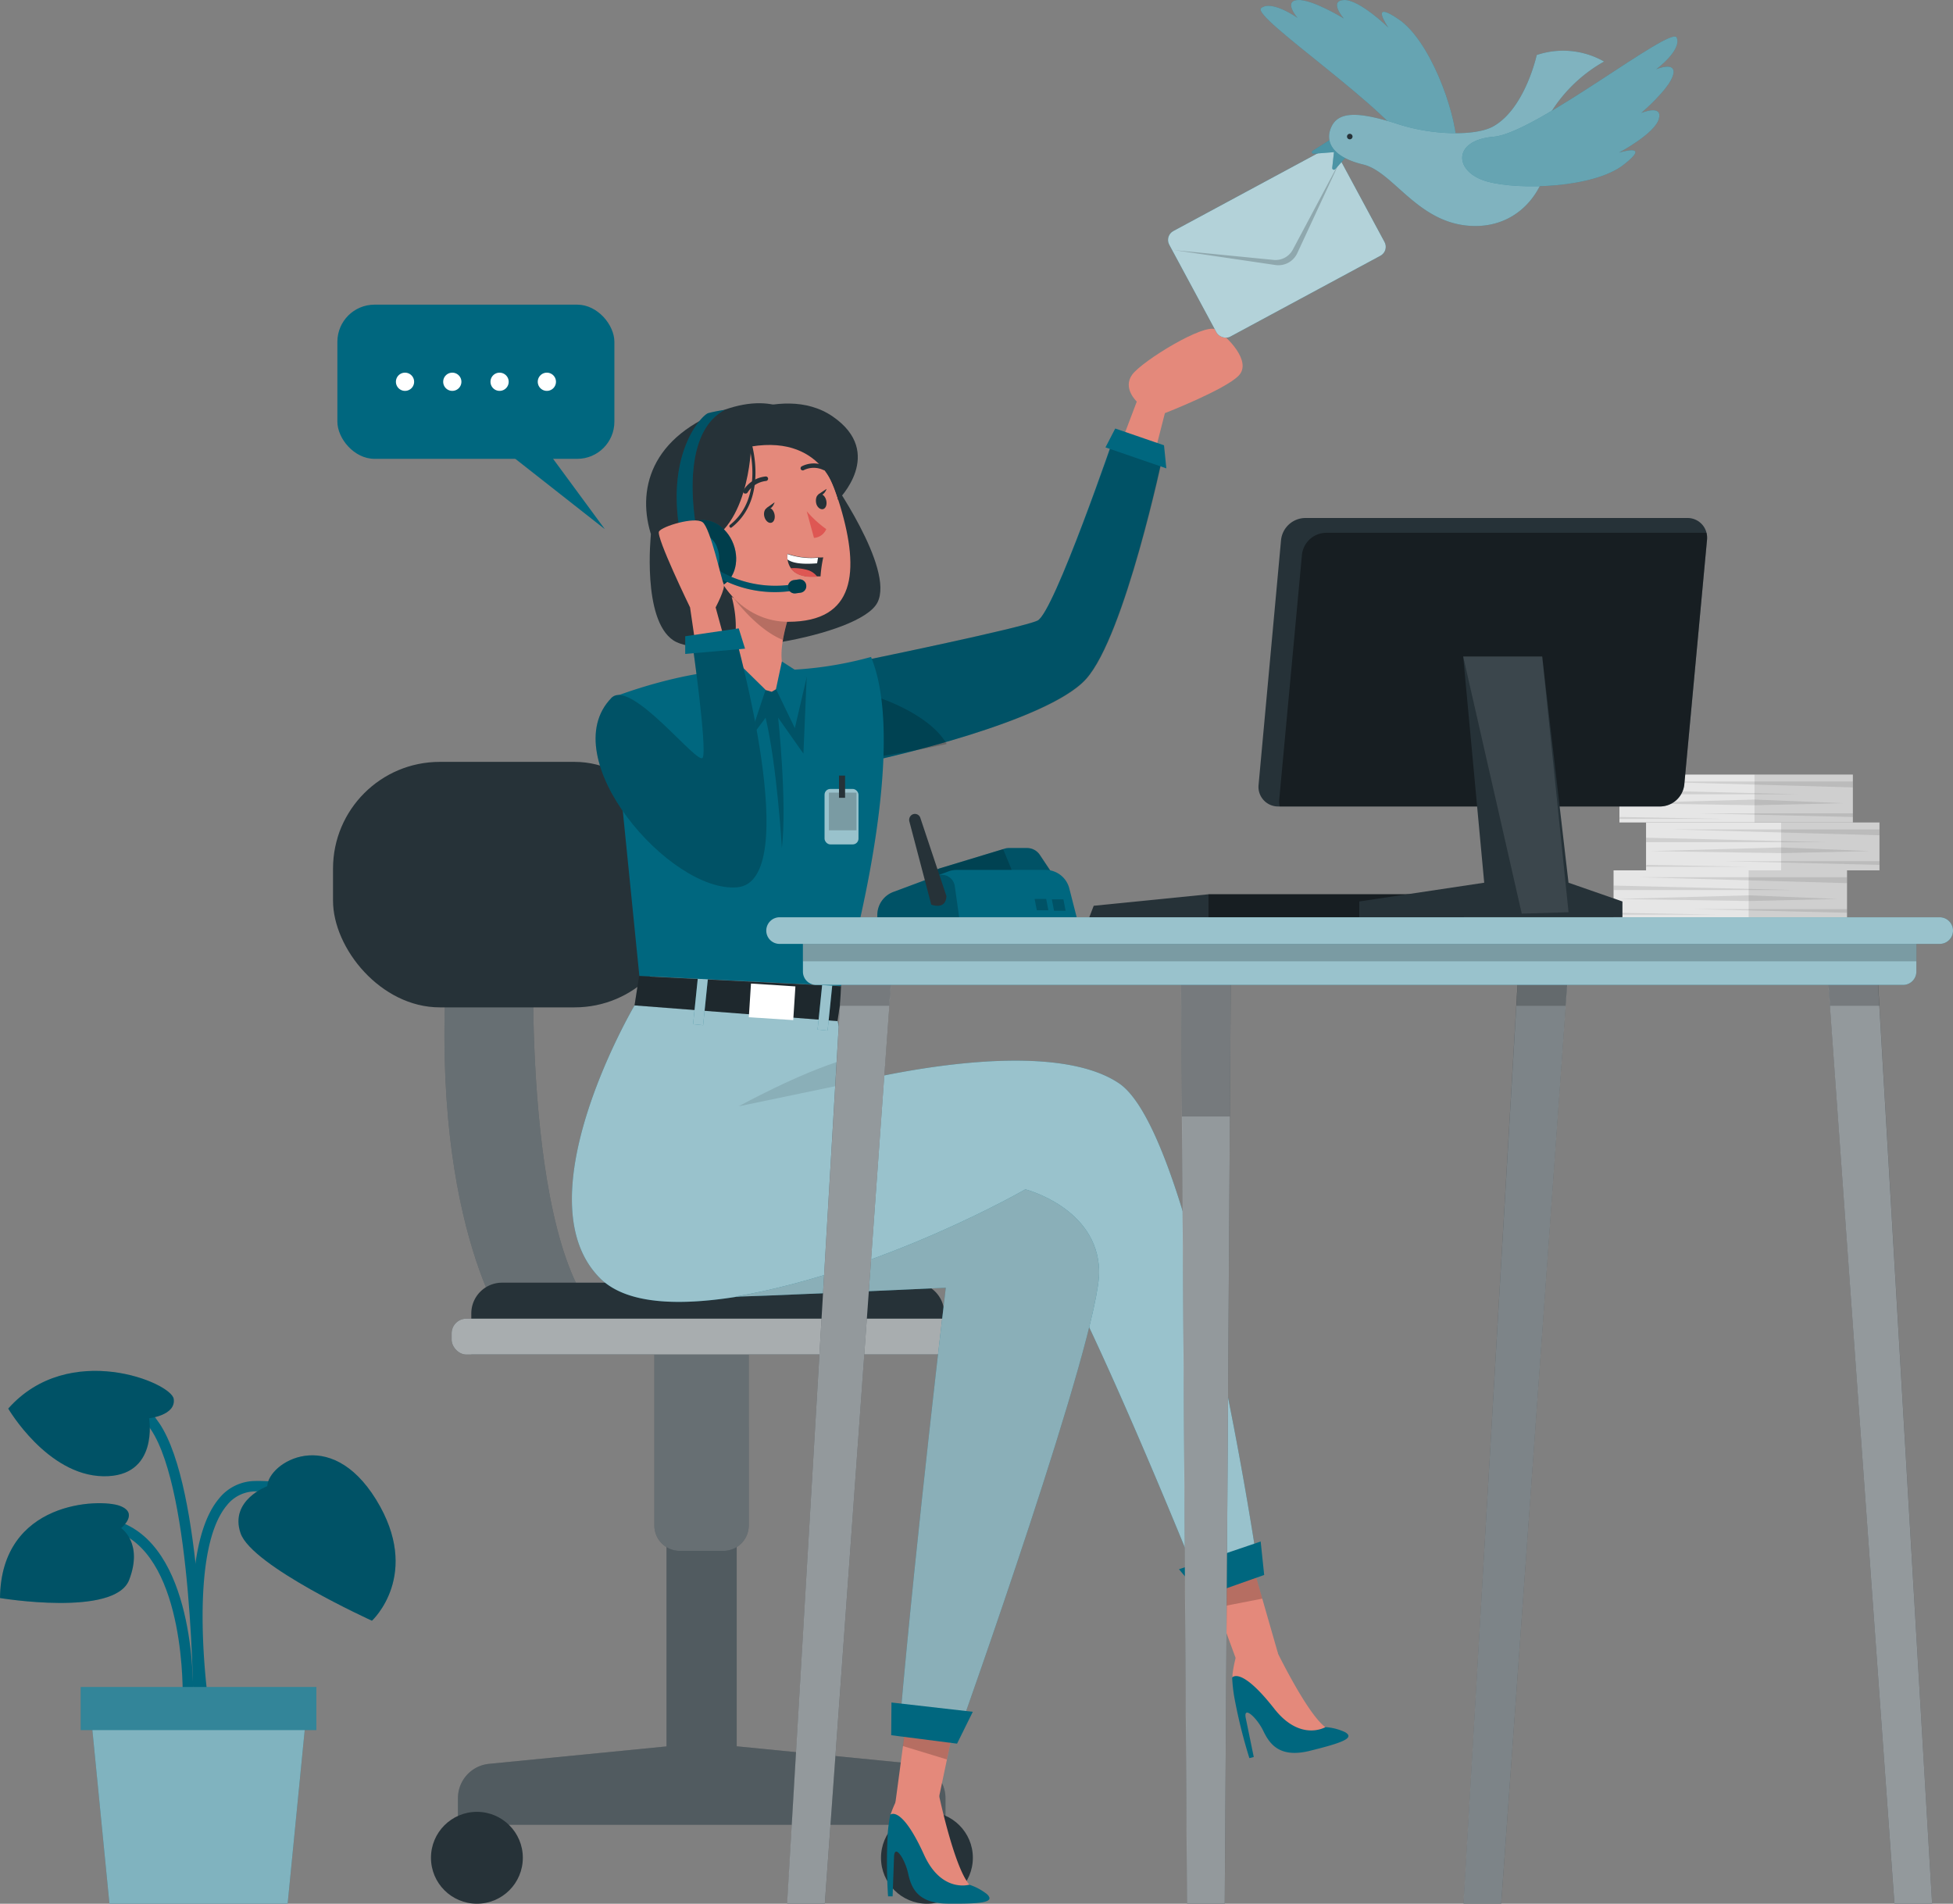 <svg xmlns="http://www.w3.org/2000/svg" width="266.761" height="260" viewBox="0 0 266.761 260">
  <rect x="0" y="0" width="266.761" height="260" fill="#808080" stroke="none"/>
  <g id="Group_21890" data-name="Group 21890" transform="translate(-6298.898 -4398)">
    <g id="Contact_us-rafiki" data-name="Contact us-rafiki" transform="translate(6298 4398)">
      <g id="freepik--Plant--inject-191" transform="translate(0.898 187.224)">
        <path id="Path_1703" data-name="Path 1703" d="M386,378.893c-.126-.84-3.066-21.14,2.822-28.144a6.375,6.375,0,0,1,4.888-2.41c11.893-.277,13.513,9.239,13.53,9.365l-1.4.218c-.05-.344-1.461-8.4-12.094-8.164a4.972,4.972,0,0,0-3.838,1.9c-5.476,6.526-2.52,26.817-2.52,27.027Z" transform="translate(-358.918 -333.295)" fill="#00677f"/>
        <path id="Path_1704" data-name="Path 1704" d="M435.737,378.852l-1.419-.05c0-.185.47-18.687-8.642-22.509-8.936-3.737-12.959,3.956-13.119,4.283l-1.268-.638c.042-.092,4.762-9.239,14.933-4.947C436.232,359.183,435.762,378.046,435.737,378.852Z" transform="translate(-409.365 -334.178)" fill="#00677f"/>
        <path id="Path_1705" data-name="Path 1705" d="M430.634,376.82c0-.294-.092-29.555-5.8-38.113-5.476-8.222-14.278-4.35-14.689-4.2l-.579-1.293c.1-.042,10.3-4.544,16.453,4.686,5.938,8.911,6.022,37.677,6.022,38.9Z" transform="translate(-404.22 -330.693)" fill="#00677f"/>
        <path id="Path_1706" data-name="Path 1706" d="M382.3,348.377s-5.19,1.915-3.645,6.425S396.6,366.753,396.6,366.753s6.879-6.3.563-16.546S382.438,345.143,382.3,348.377Z" transform="translate(-345.795 -332.628)" fill="#00677f"/>
        <path id="Path_1707" data-name="Path 1707" d="M433.668,336.9s3.679-.395,3.359-2.637-14.328-8.021-22.6,1.319c0,0,5.3,9.1,12.959,9.239S433.668,336.9,433.668,336.9Z" transform="translate(-413.301 -330.428)" fill="#00677f"/>
        <path id="Path_1708" data-name="Path 1708" d="M437.465,355.352s2.52-2.049-.2-3.049-16.209-.722-16.344,12.6c0,0,15.68,2.612,17.637-2.469S437.465,355.352,437.465,355.352Z" transform="translate(-420.92 -333.875)" fill="#00677f"/>
        <path id="Path_1709" data-name="Path 1709" d="M382.3,348.377s-5.19,1.915-3.645,6.425S396.6,366.753,396.6,366.753s6.879-6.3.563-16.546S382.438,345.143,382.3,348.377Z" transform="translate(-345.795 -332.628)" opacity="0.2"/>
        <path id="Path_1710" data-name="Path 1710" d="M433.668,336.9s3.679-.395,3.359-2.637-14.328-8.021-22.6,1.319c0,0,5.3,9.1,12.959,9.239S433.668,336.9,433.668,336.9Z" transform="translate(-413.301 -330.428)" opacity="0.2"/>
        <path id="Path_1711" data-name="Path 1711" d="M437.465,355.352s2.52-2.049-.2-3.049-16.209-.722-16.344,12.6c0,0,15.68,2.612,17.637-2.469S437.465,355.352,437.465,355.352Z" transform="translate(-420.92 -333.875)" opacity="0.2"/>
        <path id="Path_1712" data-name="Path 1712" d="M419.76,411.991H395.42L392.8,385.35h29.58Z" transform="translate(-380.471 -339.223)" fill="#00677f"/>
        <path id="Path_1713" data-name="Path 1713" d="M419.76,411.991H395.42L392.8,385.35h29.58Z" transform="translate(-380.471 -339.223)" fill="#fff" opacity="0.5"/>
        <rect id="Rectangle_143" data-name="Rectangle 143" width="32.184" height="5.879" transform="translate(11.027 43.179)" fill="#00677f"/>
        <rect id="Rectangle_144" data-name="Rectangle 144" width="32.184" height="5.879" transform="translate(11.027 43.179)" fill="#fff" opacity="0.2"/>
      </g>
      <g id="freepik--Chair--inject-191" transform="translate(46.385 104.053)">
        <path id="Path_1714" data-name="Path 1714" d="M293.223,387.392l24.2-2.377V351h9.591v34l24.264,2.394a4.712,4.712,0,0,1,4.25,4.686v3.637H288.94v-3.637a4.7,4.7,0,0,1,4.283-4.686Z" transform="translate(-271.874 -250.552)" fill="#263238"/>
        <path id="Path_1715" data-name="Path 1715" d="M293.223,387.392l24.2-2.377V351h9.591v34l24.264,2.394a4.712,4.712,0,0,1,4.25,4.686v3.637H288.94v-3.637a4.7,4.7,0,0,1,4.283-4.686Z" transform="translate(-271.874 -250.552)" fill="#fff" opacity="0.2"/>
        <ellipse id="Ellipse_37" data-name="Ellipse 37" cx="6.274" cy="6.274" rx="6.274" ry="6.274" transform="translate(74.849 143.399)" fill="#263238"/>
        <ellipse id="Ellipse_38" data-name="Ellipse 38" cx="6.274" cy="6.274" rx="6.274" ry="6.274" transform="translate(13.379 143.399)" fill="#263238"/>
        <path id="Path_1716" data-name="Path 1716" d="M333.822,323.64H320.93v26.817a3.469,3.469,0,0,0,3.469,3.469h5.955a3.469,3.469,0,0,0,3.469-3.469Z" transform="translate(-277.038 -246.17)" fill="#263238"/>
        <path id="Path_1717" data-name="Path 1717" d="M333.822,323.64H320.93v26.817a3.469,3.469,0,0,0,3.469,3.469h5.955a3.469,3.469,0,0,0,3.469-3.469Z" transform="translate(-277.038 -246.17)" fill="#fff" opacity="0.3"/>
        <path id="Path_1718" data-name="Path 1718" d="M355.235,260.35s-1.831,45.353,10.8,53.155H351.615s-11.17-15.445-8.012-53.155Z" transform="translate(-327.821 -236.036)" fill="#263238"/>
        <path id="Path_1719" data-name="Path 1719" d="M355.235,260.35s-1.831,45.353,10.8,53.155H351.615s-11.17-15.445-8.012-53.155Z" transform="translate(-327.821 -236.036)" fill="#fff" opacity="0.3"/>
        <path id="Path_1720" data-name="Path 1720" d="M0,9.818H64.6V4.2A4.2,4.2,0,0,0,60.4,0H4.2A4.2,4.2,0,0,0,0,4.2Z" transform="translate(18.889 71.129)" fill="#263238"/>
        <rect id="Rectangle_145" data-name="Rectangle 145" width="69.986" height="4.905" rx="2.01" transform="translate(16.201 76.042)" fill="#263238"/>
        <rect id="Rectangle_146" data-name="Rectangle 146" width="69.986" height="4.905" rx="2.01" transform="translate(16.201 76.042)" fill="#fff" opacity="0.6"/>
        <rect id="Rectangle_147" data-name="Rectangle 147" width="47.587" height="33.528" rx="14.58" fill="#263238"/>
      </g>
      <g id="freepik--Character--inject-191" transform="translate(79.016 44.895)">
        <path id="Path_1721" data-name="Path 1721" d="M240.349,183.066l4.611-12.153s-1.982-1.831-.622-3.687,9.86-7.072,11.405-6.156,5,4.376,3.133,6.3-10.078,5.123-10.078,5.123l-4.082,15.958Z" transform="translate(-167.803 -160.963)" fill="#e4897b"/>
        <path id="Path_1722" data-name="Path 1722" d="M253.29,208.862s21-4.309,23.239-5.342S287.2,177.77,287.2,177.77l6.475,3.024s-5.207,24.81-10.532,30.706S255.1,222.417,255.1,222.417Z" transform="translate(-212.937 -163.654)" fill="#00677f"/>
        <path id="Path_1723" data-name="Path 1723" d="M255.1,222.392l.386-.092c1.142-.26,4.728-1.1,8.987-2.352,6.912-2.007,15.63-5.039,18.67-8.441,5.316-5.879,10.532-30.714,10.532-30.714L287.2,177.77s-8.441,24.726-10.725,25.75-23.239,5.342-23.239,5.342Z" transform="translate(-212.887 -163.654)" opacity="0.2"/>
        <path id="Path_1724" data-name="Path 1724" d="M254.1,177.19l-1.335,2.578,8.315,2.864-.319-3.15Z" transform="translate(-179.887 -163.561)" fill="#00677f"/>
        <path id="Path_1725" data-name="Path 1725" d="M289.058,228.934c1.159-.168,4.8-.731,9.146-1.68-2.478-4.283-9.734-6.484-9.734-6.484Z" transform="translate(-247.008 -170.54)" opacity="0.2"/>
        <path id="Path_1726" data-name="Path 1726" d="M299.421,192.874s-1.235,11.615,3.066,14.471,25.473-.487,27.875-5.165-6.635-17.36-6.635-17.36Z" transform="translate(-288.631 -164.783)" fill="#263238"/>
        <path id="Path_1727" data-name="Path 1727" d="M245.45,373.357l-5.526,1.335-2.8-7.626-2.536-6.937,6.291-2.679,2.419,8.415Z" transform="translate(-149.002 -192.426)" fill="#e4897b"/>
        <path id="Path_1728" data-name="Path 1728" d="M245.859,365.866l-6.173,1.2-2.536-6.937,6.291-2.679Z" transform="translate(-151.562 -192.426)" opacity="0.2"/>
        <path id="Path_1729" data-name="Path 1729" d="M331.553,347.781l-7.66,2.847S303.46,299.539,299.26,299.4s-46.957,19.477-57.674,8.575,4.779-37.189,4.779-37.189,25.776-3.679,27.716,2.142a40.833,40.833,0,0,1,1.092,5.224c.294,1.78.5,3.276.5,3.276h0c.8-.2,26.674-6.879,36.87,0C322.911,288.419,331.553,347.781,331.553,347.781Z" transform="translate(-237.81 -178.364)" fill="#00677f"/>
        <path id="Path_1730" data-name="Path 1730" d="M331.553,347.781l-7.66,2.847S303.46,299.539,299.26,299.4s-46.957,19.477-57.674,8.575,4.779-37.189,4.779-37.189,25.776-3.679,27.716,2.142a40.833,40.833,0,0,1,1.092,5.224c.294,1.78.5,3.276.5,3.276h0c.8-.2,26.674-6.879,36.87,0C322.911,288.419,331.553,347.781,331.553,347.781Z" transform="translate(-237.81 -178.364)" fill="#fff" opacity="0.6"/>
        <path id="Path_1731" data-name="Path 1731" d="M291.791,399.185l-5.5-1.4,1.058-7.9.983-7.24,6.8.613-1.764,8.441Z" transform="translate(-242.107 -196.46)" fill="#e4897b"/>
        <path id="Path_1732" data-name="Path 1732" d="M292.313,391.876l-6.014-1.831,1-7.315,6.811.579Z" transform="translate(-241.092 -196.474)" opacity="0.2"/>
        <path id="Path_1733" data-name="Path 1733" d="M236.84,361.968,248,358.18l.479,4.569-8.466,2.99Z" transform="translate(-153.922 -192.543)" fill="#00677f"/>
        <path id="Path_1734" data-name="Path 1734" d="M263.678,315.566s1.747.042,28.782-1.218c0,0-4.04,33.8-6.249,59.1l8.088,1.377s19.317-54.18,19.107-62.789-10.078-11.128-10.078-11.128S284.07,312.038,263.678,315.566Z" transform="translate(-241.391 -183.372)" fill="#00677f"/>
        <path id="Path_1735" data-name="Path 1735" d="M263.678,315.566s1.747.042,28.782-1.218c0,0-4.04,33.8-6.249,59.1l8.088,1.377s19.317-54.18,19.107-62.789-10.078-11.128-10.078-11.128S284.07,312.038,263.678,315.566Z" transform="translate(-241.391 -183.372)" fill="#fff" opacity="0.6"/>
        <path id="Path_1736" data-name="Path 1736" d="M263.678,315.566s1.747.042,28.782-1.218c0,0-4.04,33.8-6.249,59.1l8.088,1.377s19.317-54.18,19.107-62.789-10.078-11.128-10.078-11.128S284.07,312.038,263.678,315.566Z" transform="translate(-241.391 -183.372)" opacity="0.1"/>
        <path id="Path_1737" data-name="Path 1737" d="M284.264,384.36l11.111,1.268-2.15,4.351-8.995-1.151Z" transform="translate(-240.618 -196.735)" fill="#00677f"/>
        <path id="Path_1738" data-name="Path 1738" d="M319.426,283.045l-15.076,3.141s8.331-4.6,14.58-6.417C319.224,281.55,319.426,283.045,319.426,283.045Z" transform="translate(-281.567 -179.987)" opacity="0.1"/>
        <path id="Path_1739" data-name="Path 1739" d="M305.992,266.23l-.622,4.006,27.716,2.142.731-4.745Z" transform="translate(-296.814 -177.819)" fill="#263238"/>
        <path id="Path_1740" data-name="Path 1740" d="M305.992,266.23l-.622,4.006,27.716,2.142.731-4.745Z" transform="translate(-296.814 -177.819)" opacity="0.2"/>
        <rect id="Rectangle_148" data-name="Rectangle 148" width="1.377" height="7.013" transform="matrix(0.995, 0.102, -0.102, 0.995, 17.266, 88.005)" fill="#00677f"/>
        <rect id="Rectangle_149" data-name="Rectangle 149" width="6.081" height="4.611" transform="translate(24.459 89.433) rotate(3.68)" fill="#fff"/>
        <rect id="Rectangle_150" data-name="Rectangle 150" width="1.377" height="7.013" transform="matrix(0.995, 0.102, -0.102, 0.995, 34.271, 88.738)" fill="#00677f"/>
        <rect id="Rectangle_151" data-name="Rectangle 151" width="1.377" height="7.013" transform="matrix(0.995, 0.102, -0.102, 0.995, 17.266, 88.005)" fill="#fff" opacity="0.6"/>
        <rect id="Rectangle_152" data-name="Rectangle 152" width="1.377" height="7.013" transform="matrix(0.995, 0.102, -0.102, 0.995, 34.271, 88.738)" fill="#fff" opacity="0.6"/>
        <path id="Path_1741" data-name="Path 1741" d="M334.17,214.34a50.391,50.391,0,0,1-15.958,1.755c-8.9-.454-19.5,3.838-19.5,3.838l3.813,37.962,27.833,1.4S339.671,227.627,334.17,214.34Z" transform="translate(-293.313 -169.51)" fill="#00677f"/>
        <path id="Path_1742" data-name="Path 1742" d="M332.357,186.291s-1.562-18.427-16.965-11.758c-19.317,8.4-3.964,30.857,5.484,26.254S332.357,186.291,332.357,186.291Z" transform="translate(-295.976 -162.903)" fill="#263238"/>
        <path id="Path_1743" data-name="Path 1743" d="M325.8,217.409l-.445,10.414-3.452-4.9s1.235,11.515.512,17.788c0,0-.664-11.246-2.226-17.788l-3.67,4.9-5.266-10.347S319.775,214.411,325.8,217.409Z" transform="translate(-293.733 -169.791)" opacity="0.2"/>
        <path id="Path_1744" data-name="Path 1744" d="M321.43,217.489l-7.97-2.251c4.913-3.359,2.436-10.918,2.436-10.918l7.895,2.772a23.238,23.238,0,0,0-.84,3.359c-.84,4.922,1.394,5.316,1.394,5.316Z" transform="translate(-294.137 -167.906)" fill="#e4897b"/>
        <path id="Path_1745" data-name="Path 1745" d="M322.006,207.038a23.232,23.232,0,0,0-.84,3.359c-3.779-1.52-7.046-6.148-7.046-6.148Z" transform="translate(-292.353 -167.894)" opacity="0.2"/>
        <path id="Path_1746" data-name="Path 1746" d="M310.956,179.378c7-1.545,10.078,1.68,12.178,8.785,2.629,8.861,2.049,15.7-7.114,15.714C303.574,203.893,299.349,181.948,310.956,179.378Z" transform="translate(-286.46 -163.851)" fill="#e4897b"/>
        <path id="Path_1747" data-name="Path 1747" d="M308.06,190.64a14.883,14.883,0,0,0,2.671,2.444,1.965,1.965,0,0,1-1.68,1.2Z" transform="translate(-275.988 -165.715)" fill="#de5753"/>
        <path id="Path_1748" data-name="Path 1748" d="M317.858,190.917c.143.571-.05,1.117-.437,1.209s-.8-.294-.941-.84.05-1.109.437-1.209S317.716,190.346,317.858,190.917Z" transform="translate(-290.196 -165.622)" fill="#263238"/>
        <path id="Path_1749" data-name="Path 1749" d="M316.46,189.979l1.117-.789S317.216,190.391,316.46,189.979Z" transform="translate(-289.889 -165.483)" fill="#263238"/>
        <path id="Path_1750" data-name="Path 1750" d="M309.422,188.7c.143.571-.05,1.117-.437,1.209s-.84-.294-.941-.84.05-1.109.437-1.209S309.279,188.126,309.422,188.7Z" transform="translate(-274.687 -165.267)" fill="#263238"/>
        <path id="Path_1751" data-name="Path 1751" d="M308,187.764l1.151-.764S308.756,188.167,308,187.764Z" transform="translate(-274.357 -165.132)" fill="#263238"/>
        <path id="Path_1752" data-name="Path 1752" d="M317.856,187.325a.311.311,0,0,0,.277-.16,3.435,3.435,0,0,1,2.52-1.562.319.319,0,0,0,.277-.336.311.311,0,0,0-.336-.277,4.023,4.023,0,0,0-3.04,1.9.3.3,0,0,0,.134.412A.378.378,0,0,0,317.856,187.325Z" transform="translate(-294.133 -164.81)" fill="#263238"/>
        <path id="Path_1753" data-name="Path 1753" d="M308.352,183.819a.294.294,0,0,0,.16-.05,3.057,3.057,0,0,1,2.646,0,.294.294,0,0,0,.386-.168.3.3,0,0,0-.168-.395,3.619,3.619,0,0,0-3.191.067.3.3,0,0,0-.092.42A.311.311,0,0,0,308.352,183.819Z" transform="translate(-276.81 -164.47)" fill="#263238"/>
        <path id="Path_1754" data-name="Path 1754" d="M310.408,192.381s2-6.467.521-10.792c0,0,12.6-8.726,16.394,5.182,0,0-1.4-12.783-13.488-10.4s-8.13,19.947-.764,23.81C313.07,200.184,309.182,196.421,310.408,192.381Z" transform="translate(-290.943 -163.383)" fill="#263238"/>
        <path id="Path_1755" data-name="Path 1755" d="M329.333,196.578a3.141,3.141,0,0,0-3.922-2.074c-2.116.714-2.158,5.392,3.46,5.266C329.685,199.711,329.954,198.862,329.333,196.578Z" transform="translate(-308.397 -166.311)" fill="#e4897b"/>
        <path id="Path_1756" data-name="Path 1756" d="M313.456,198.047a17.878,17.878,0,0,0-.37,2.6h-.454c-2.091.176-3.116-.437-3.62-1.159a2.662,2.662,0,0,1-.437-1.2,2.523,2.523,0,0,1,0-.731,9.944,9.944,0,0,0,4.2.5A4.116,4.116,0,0,0,313.456,198.047Z" transform="translate(-279.125 -166.823)" fill="#263238"/>
        <path id="Path_1757" data-name="Path 1757" d="M313.592,198.106l-.126.764c-1.965.16-3.359,0-4.04-.529a2.518,2.518,0,0,1,0-.731A9.944,9.944,0,0,0,313.592,198.106Z" transform="translate(-279.975 -166.831)" fill="#fff"/>
        <path id="Path_1758" data-name="Path 1758" d="M313.15,201.066c-2.091.176-3.116-.437-3.62-1.159a6.777,6.777,0,0,1,2.352.26A2.52,2.52,0,0,1,313.15,201.066Z" transform="translate(-279.642 -167.197)" fill="#de5753"/>
        <path id="Path_1759" data-name="Path 1759" d="M313.565,179s-.269,12.119-7.559,13.581.672-15.588.672-15.588,10.834-7.072,18.057-2.083.722,11.389.722,11.389S323.954,177.3,313.565,179Z" transform="translate(-289.094 -162.911)" fill="#263238"/>
        <path id="Path_1760" data-name="Path 1760" d="M319.763,191.021a.21.21,0,0,0,.134-.05c5.174-4.065,2.62-11.842,2.6-11.918a.218.218,0,0,0-.269-.134.21.21,0,0,0-.126.269c0,.076,2.478,7.559-2.461,11.456a.2.2,0,0,0,0,.294A.185.185,0,0,0,319.763,191.021Z" transform="translate(-298.072 -163.836)" fill="#263238"/>
        <path id="Path_1761" data-name="Path 1761" d="M323.08,198.1c.924,2.469,3.3,3.855,5.308,3.108s2.881-3.359,1.957-5.829-3.3-3.855-5.308-3.1S322.156,195.64,323.08,198.1Z" transform="translate(-308.276 -165.945)" fill="#00677f"/>
        <path id="Path_1762" data-name="Path 1762" d="M323.08,198.1c.924,2.469,3.3,3.855,5.308,3.108s2.881-3.359,1.957-5.829-3.3-3.855-5.308-3.1S322.156,195.64,323.08,198.1Z" transform="translate(-308.276 -165.945)" opacity="0.4"/>
        <path id="Path_1763" data-name="Path 1763" d="M327.383,191.193s-3.015-13.5,3.746-17.033a18.676,18.676,0,0,0-2.284.445c-.84.252-6.274,5.728-3.544,17.856Z" transform="translate(-310.227 -163.076)" fill="#00677f"/>
        <path id="Path_1764" data-name="Path 1764" d="M327.383,191.193s-3.015-13.5,3.746-17.033a18.676,18.676,0,0,0-2.284.445c-.84.252-6.274,5.728-3.544,17.856Z" transform="translate(-310.227 -163.076)" opacity="0.2"/>
        <path id="Path_1765" data-name="Path 1765" d="M324.184,203.035l.5-.076-.134-.84A15.4,15.4,0,0,1,313.9,199.86l-.5.672a15.832,15.832,0,0,0,10.784,2.5Z" transform="translate(-294.43 -167.191)" fill="#00677f"/>
        <g id="Group_249" data-name="Group 249" transform="translate(18.97 32.669)" opacity="0.2">
          <path id="Path_1766" data-name="Path 1766" d="M324.184,203.035l.5-.076-.134-.84A15.4,15.4,0,0,1,313.9,199.86l-.5.672a15.832,15.832,0,0,0,10.784,2.5Z" transform="translate(-313.4 -199.86)"/>
        </g>
        <path id="Path_1767" data-name="Path 1767" d="M325.7,198.093a2.921,2.921,0,0,0,3.5,2.049c1.319-.47,1.906-2.217,1.293-3.847a2.925,2.925,0,0,0-3.5-2.049C325.678,194.716,325.09,196.463,325.7,198.093Z" transform="translate(-310.614 -166.272)" fill="#00677f"/>
        <path id="Path_1768" data-name="Path 1768" d="M312.341,203.635l.68-.092a.907.907,0,0,0,.781-1.025h0a.907.907,0,0,0-1.025-.789l-.672.092a.924.924,0,0,0-.789,1.025h0A.924.924,0,0,0,312.341,203.635Z" transform="translate(-281.798 -167.489)" fill="#00677f"/>
        <path id="Path_1769" data-name="Path 1769" d="M312.341,203.635l.68-.092a.907.907,0,0,0,.781-1.025h0a.907.907,0,0,0-1.025-.789l-.672.092a.924.924,0,0,0-.789,1.025h0A.924.924,0,0,0,312.341,203.635Z" transform="translate(-281.798 -167.489)" opacity="0.4"/>
        <path id="Path_1770" data-name="Path 1770" d="M321.877,213.85l4.989,4.9-2,6.013-6.937-7.643Z" transform="translate(-300.413 -169.432)" fill="#00677f"/>
        <path id="Path_1771" data-name="Path 1771" d="M312.056,215.07l-.806,3.771,2.578,5.333,1.613-6.929Z" transform="translate(-283.377 -169.627)" fill="#00677f"/>
        <path id="Path_1772" data-name="Path 1772" d="M333.263,214.623l-2.9-10.608s1.4-2.637,1.1-3.192-1.814-7.676-2.889-8.449-5.5.546-5.946,1.268,4.241,10.372,4.241,10.372l1.68,11.5Z" transform="translate(-310.732 -165.955)" fill="#e4897b"/>
        <path id="Path_1773" data-name="Path 1773" d="M319.947,219.389c-7.979,8.164,8,26.657,17.167,25.868s-.235-34.317-.235-34.317l-5.879.966s2.058,14.513,1.411,15.647S322.592,216.676,319.947,219.389Z" transform="translate(-314.549 -168.966)" fill="#00677f"/>
        <path id="Path_1774" data-name="Path 1774" d="M319.947,219.389c-7.979,8.164,8,26.657,17.167,25.868s-.235-34.317-.235-34.317l-5.879.966s2.058,14.513,1.411,15.647S322.592,216.676,319.947,219.389Z" transform="translate(-314.549 -168.966)" opacity="0.2"/>
        <path id="Path_1775" data-name="Path 1775" d="M328.577,209.69l.865,2.772-8.172.722v-2.419Z" transform="translate(-305.794 -168.765)" fill="#00677f"/>
        <rect id="Rectangle_153" data-name="Rectangle 153" width="4.636" height="7.576" rx="0.79" transform="translate(34.508 62.854)" fill="#fff" opacity="0.6"/>
        <rect id="Rectangle_154" data-name="Rectangle 154" width="3.763" height="5.148" transform="translate(35.104 63.357)" opacity="0.2"/>
        <rect id="Rectangle_155" data-name="Rectangle 155" width="0.831" height="3.032" transform="translate(36.481 61.031)" fill="#263238"/>
        <path id="Path_1776" data-name="Path 1776" d="M238.544,387.292a7.46,7.46,0,0,0-2.662-.68h0s-3.192-1.873-6.349-9.171h-3.553a2.923,2.923,0,0,0-2.738,1.957,1.57,1.57,0,0,0-.1.487,21.9,21.9,0,0,0,.277,2.562,70.839,70.839,0,0,0,2.074,8.4l.6-.151-1.092-5.308c-.37-1.8,1.529-.059,2.4,1.755s2.226,3.653,6.156,2.755C238.141,388.77,239.98,388.115,238.544,387.292Z" transform="translate(-132.958 -195.627)" fill="#00677f"/>
        <path id="Path_1777" data-name="Path 1777" d="M232.625,375.155s4.443,9.289,7,11.078c0,0-3.427,2.041-7-2.52-4.611-5.879-5.745-4.241-5.745-4.241a16.879,16.879,0,0,1,.563-3C228.131,374.592,232.625,375.155,232.625,375.155Z" transform="translate(-136.697 -195.249)" fill="#e4897b"/>
        <path id="Path_1778" data-name="Path 1778" d="M295.176,413.113a7.767,7.767,0,0,0-2.427-1.293h0s-2.654-2.578-3.989-10.414l-3.452-.84a2.931,2.931,0,0,0-3.116,1.26,1.736,1.736,0,0,0-.218.454,20.056,20.056,0,0,0-.344,2.52,70.623,70.623,0,0,0,.042,8.617h.621l.193-5.409c.076-1.839,1.495.3,1.923,2.276s1.293,4.065,5.325,4.124C294.429,414.457,296.377,414.256,295.176,413.113Z" transform="translate(-238.488 -199.318)" fill="#00677f"/>
        <path id="Path_1779" data-name="Path 1779" d="M291.356,399.058s2.108,10.078,4.2,12.422c0,0-3.813,1.176-6.2-4.09-3.091-6.8-4.577-5.476-4.577-5.476a16.8,16.8,0,0,1,1.251-2.78C287.123,397.454,291.356,399.058,291.356,399.058Z" transform="translate(-241.261 -198.978)" fill="#e4897b"/>
      </g>
      <g id="freepik--speech-bubble--inject-191" transform="translate(46.981 41.609)">
        <rect id="Rectangle_156" data-name="Rectangle 156" width="37.836" height="21.056" rx="5.07" fill="#00677f"/>
        <path id="Path_1780" data-name="Path 1780" d="M349.747,179.36l8.835,12.01-14.253-11.2Z" transform="translate(-322.048 -160.706)" fill="#00677f"/>
        <path id="Path_1781" data-name="Path 1781" d="M352.28,169.445a1.243,1.243,0,1,0,1.235-1.235A1.243,1.243,0,0,0,352.28,169.445Z" transform="translate(-324.909 -158.921)" fill="#fff"/>
        <path id="Path_1782" data-name="Path 1782" d="M359.97,169.445a1.243,1.243,0,1,0,1.235-1.235,1.243,1.243,0,0,0-1.235,1.235Z" transform="translate(-339.057 -158.921)" fill="#fff"/>
        <path id="Path_1783" data-name="Path 1783" d="M367.66,169.445a1.243,1.243,0,1,0,1.235-1.235A1.243,1.243,0,0,0,367.66,169.445Z" transform="translate(-353.206 -158.921)" fill="#fff"/>
        <path id="Path_1784" data-name="Path 1784" d="M375.35,169.445a1.243,1.243,0,1,0,1.235-1.235A1.243,1.243,0,0,0,375.35,169.445Z" transform="translate(-367.354 -158.921)" fill="#fff"/>
      </g>
      <g id="freepik--Bird--inject-191" transform="translate(159.935 0)">
        <rect id="Rectangle_157" data-name="Rectangle 157" width="26.078" height="16.394" rx="1.38" transform="matrix(-0.88, 0.474, -0.474, -0.88, 30.734, 34.273)" fill="#00677f"/>
        <rect id="Rectangle_158" data-name="Rectangle 158" width="26.078" height="16.394" rx="1.38" transform="matrix(-0.88, 0.474, -0.474, -0.88, 30.734, 34.273)" fill="#fff" opacity="0.7"/>
        <path id="Path_1785" data-name="Path 1785" d="M246.994,133.69l-6.509,12.22a2.671,2.671,0,0,1-2.62,1.394L224.25,145.96,238.108,148a2.839,2.839,0,0,0,2.99-1.613Z" transform="translate(-222.942 -111.806)" opacity="0.2"/>
        <path id="Path_1786" data-name="Path 1786" d="M232.12,127.258c-.227-4.67-3.687-14.085-7.895-16.965s-1.436,1.109-1.436,1.109-3.989-3.88-6.089-3.763,0,2.52,0,2.52-4.325-2.662-6.316-2.52,0,2.444,0,2.444-3.544-2.52-4.98-1.335,18.385,14.278,20.594,19.6S232.347,131.97,232.12,127.258Z" transform="translate(-192.186 -107.633)" fill="#00677f"/>
        <path id="Path_1787" data-name="Path 1787" d="M232.12,127.258c-.227-4.67-3.687-14.085-7.895-16.965s-1.436,1.109-1.436,1.109-3.989-3.88-6.089-3.763,0,2.52,0,2.52-4.325-2.662-6.316-2.52,0,2.444,0,2.444-3.544-2.52-4.98-1.335,18.385,14.278,20.594,19.6S232.347,131.97,232.12,127.258Z" transform="translate(-192.186 -107.633)" fill="#fff" opacity="0.4"/>
        <path id="Path_1788" data-name="Path 1788" d="M225.929,130.16l-2.646,1.68a.218.218,0,0,0,.134.4l2.78-.218-.235,2.133a.235.235,0,0,0,.412.185l1.6-1.8Z" transform="translate(-203.028 -111.241)" fill="#00677f"/>
        <path id="Path_1789" data-name="Path 1789" d="M225.929,130.16l-2.646,1.68a.218.218,0,0,0,.134.4l2.78-.218-.235,2.133a.235.235,0,0,0,.412.185l1.6-1.8Z" transform="translate(-203.028 -111.241)" fill="#fff" opacity="0.3"/>
        <path id="Path_1790" data-name="Path 1790" d="M218.928,117.366a11.3,11.3,0,0,0-9.2-.89s-1.587,7.315-5.946,9.751c-2.394,1.335-8.248,1.218-12.884-.277-5.5-1.781-8.189-1.781-9.188.277s.109,4.2,4.317,5.2,7.559,8.306,15.176,8.4,11.666-7.559,9.743-14.278A20.291,20.291,0,0,1,218.928,117.366Z" transform="translate(-158.862 -108.961)" fill="#00677f"/>
        <path id="Path_1791" data-name="Path 1791" d="M218.928,117.366a11.3,11.3,0,0,0-9.2-.89s-1.587,7.315-5.946,9.751c-2.394,1.335-8.248,1.218-12.884-.277-5.5-1.781-8.189-1.781-9.188.277s.109,4.2,4.317,5.2,7.559,8.306,15.176,8.4,11.666-7.559,9.743-14.278A20.291,20.291,0,0,1,218.928,117.366Z" transform="translate(-158.862 -108.961)" fill="#fff" opacity="0.5"/>
        <path id="Path_1792" data-name="Path 1792" d="M222.28,129.768a.378.378,0,1,0,.378-.378A.378.378,0,0,0,222.28,129.768Z" transform="translate(-197.329 -111.117)" fill="#263238"/>
        <path id="Path_1793" data-name="Path 1793" d="M172.9,133.384c4.51,1.226,14.538.84,18.57-2.268s-.6-1.68-.6-1.68,4.913-2.6,5.459-4.628-2.419-.789-2.419-.789,3.863-3.284,4.367-5.216-2.318-.756-2.318-.756,3.519-2.587,2.805-4.325-19.267,13.077-25,13.539S168.326,132.141,172.9,133.384Z" transform="translate(-128.779 -108.586)" fill="#00677f"/>
        <path id="Path_1794" data-name="Path 1794" d="M172.9,133.384c4.51,1.226,14.538.84,18.57-2.268s-.6-1.68-.6-1.68,4.913-2.6,5.459-4.628-2.419-.789-2.419-.789,3.863-3.284,4.367-5.216-2.318-.756-2.318-.756,3.519-2.587,2.805-4.325-19.267,13.077-25,13.539S168.326,132.141,172.9,133.384Z" transform="translate(-128.779 -108.586)" fill="#fff" opacity="0.4"/>
      </g>
      <g id="freepik--Desk--inject-191" transform="translate(105.564 70.743)">
        <rect id="Rectangle_159" data-name="Rectangle 159" width="31.881" height="6.534" transform="translate(115.734 48.125)" fill="#fff"/>
        <rect id="Rectangle_160" data-name="Rectangle 160" width="31.881" height="6.534" transform="translate(115.734 48.125)" opacity="0.1"/>
        <rect id="Rectangle_161" data-name="Rectangle 161" width="13.43" height="6.534" transform="translate(134.186 48.125)" opacity="0.1"/>
        <path id="Path_1798" data-name="Path 1798" d="M170.229,250.16H141.85l28.379.806Z" transform="translate(-22.614 -201.094)" opacity="0.1"/>
        <path id="Path_1799" data-name="Path 1799" d="M150.52,251.51l24.6.613h-24.6Z" transform="translate(-34.786 -201.31)" opacity="0.1"/>
        <path id="Path_1800" data-name="Path 1800" d="M173.358,253.6l-12.128-.5-17.83.5,17.83.277Z" transform="translate(-27.044 -201.565)" opacity="0.1"/>
        <path id="Path_1801" data-name="Path 1801" d="M162.864,255.34H141.85l21.014.5Z" transform="translate(-15.248 -201.924)" opacity="0.1"/>
        <path id="Path_1802" data-name="Path 1802" d="M163.09,255.93l14.034.26H163.04Z" transform="translate(-47.306 -202.018)" opacity="0.1"/>
        <rect id="Rectangle_162" data-name="Rectangle 162" width="31.881" height="6.534" transform="translate(120.169 41.591)" fill="#fff"/>
        <rect id="Rectangle_163" data-name="Rectangle 163" width="31.881" height="6.534" transform="translate(120.169 41.591)" opacity="0.1"/>
        <rect id="Rectangle_164" data-name="Rectangle 164" width="13.43" height="6.534" transform="translate(138.621 41.591)" opacity="0.1"/>
        <path id="Path_1803" data-name="Path 1803" d="M164.949,242.38H136.57l28.379.8Z" transform="translate(-12.899 -199.848)" opacity="0.1"/>
        <path id="Path_1804" data-name="Path 1804" d="M145.24,243.73l24.6.613h-24.6Z" transform="translate(-25.071 -200.065)" opacity="0.1"/>
        <path id="Path_1805" data-name="Path 1805" d="M168.068,245.814l-12.128-.5-17.83.5,17.83.277Z" transform="translate(-17.311 -200.318)" opacity="0.1"/>
        <path id="Path_1806" data-name="Path 1806" d="M157.584,247.55H136.57l21.014.5Z" transform="translate(-5.533 -200.676)" opacity="0.1"/>
        <path id="Path_1807" data-name="Path 1807" d="M157.81,248.15l14.034.26H157.76Z" transform="translate(-37.591 -200.772)" opacity="0.1"/>
        <rect id="Rectangle_165" data-name="Rectangle 165" width="31.881" height="6.534" transform="translate(116.532 35.048)" fill="#fff"/>
        <rect id="Rectangle_166" data-name="Rectangle 166" width="31.881" height="6.534" transform="translate(116.532 35.048)" opacity="0.1"/>
        <rect id="Rectangle_167" data-name="Rectangle 167" width="13.43" height="6.534" transform="translate(134.984 35.048)" opacity="0.1"/>
        <path id="Path_1808" data-name="Path 1808" d="M169.279,234.59H140.9l28.379.806Z" transform="translate(-20.866 -198.601)" opacity="0.1"/>
        <path id="Path_1809" data-name="Path 1809" d="M149.57,235.94l24.6.613h-24.6Z" transform="translate(-33.038 -198.817)" opacity="0.1"/>
        <path id="Path_1810" data-name="Path 1810" d="M172.408,238.026l-12.128-.5-17.83.5,17.83.277Z" transform="translate(-25.297 -199.072)" opacity="0.1"/>
        <path id="Path_1811" data-name="Path 1811" d="M161.914,239.77H140.9l21.014.5Z" transform="translate(-13.5 -199.431)" opacity="0.1"/>
        <path id="Path_1812" data-name="Path 1812" d="M162.142,240.36l14.034.26H162.1Z" transform="translate(-45.568 -199.525)" opacity="0.1"/>
        <path id="Path_1813" data-name="Path 1813" d="M255.315,256.063l-.823-3.133H220.427l-15.68,1.571-.6,1.562Z" transform="translate(-160.023 -201.538)" fill="#263238"/>
        <path id="Path_1814" data-name="Path 1814" d="M204.15,252.93v3.133h34.888l-.823-3.133Z" transform="translate(-143.747 -201.538)" opacity="0.4"/>
        <path id="Path_1815" data-name="Path 1815" d="M164.621,228.14a2.679,2.679,0,0,0,2.7,3H219.5a3.359,3.359,0,0,0,3.267-3l3.1-33.4a2.863,2.863,0,0,0-.067-.974,2.662,2.662,0,0,0-2.637-2.024H170.954a3.359,3.359,0,0,0-3.267,3Z" transform="translate(-97.373 -191.739)" fill="#263238"/>
        <path id="Path_1816" data-name="Path 1816" d="M164.684,231.524h51.988a3.36,3.36,0,0,0,3.267-3l3.1-33.4a2.864,2.864,0,0,0-.067-.974H170.983a3.36,3.36,0,0,0-3.267,3l-3.1,33.4a2.864,2.864,0,0,0,.067.974Z" transform="translate(-94.547 -192.125)" opacity="0.4"/>
        <path id="Path_1817" data-name="Path 1817" d="M203.356,214.26H192.564l2.872,30.9L178.37,247.72v2.15h35.946v-2.15l-7.366-2.562Z" transform="translate(-97.373 -195.346)" fill="#263238"/>
        <path id="Path_1818" data-name="Path 1818" d="M187.14,214.26l8,35.123,6.391-.193-3.595-34.93Z" transform="translate(-91.949 -195.346)" fill="#fff" opacity="0.1"/>
        <path id="Path_1819" data-name="Path 1819" d="M187.08,392.53h5.14l9.247-128.71h-6.828Z" transform="translate(-91.839 -203.282)" fill="#263238"/>
        <path id="Path_1820" data-name="Path 1820" d="M187.08,392.57h5.148l8.793-122.31.454-6.19h-6.828l-.37,6.19Z" transform="translate(-91.847 -203.322)" fill="#fff" opacity="0.4"/>
        <path id="Path_1821" data-name="Path 1821" d="M187.08,269.949h6.744l.454-5.879H187.45Z" transform="translate(-84.649 -203.322)" opacity="0.2"/>
        <path id="Path_1822" data-name="Path 1822" d="M242.89,392.53h5.14l.84-128.71h-6.82Z" transform="translate(-185.409 -203.282)" fill="#263238"/>
        <path id="Path_1823" data-name="Path 1823" d="M242.05,264.07l.134,20.77.706,107.73h5.148l.705-107.73.134-20.77Z" transform="translate(-185.418 -203.322)" fill="#fff" opacity="0.5"/>
        <path id="Path_1824" data-name="Path 1824" d="M242.05,264.07l.134,21h6.559l.134-21Z" transform="translate(-185.418 -203.322)" opacity="0.2"/>
        <path id="Path_1825" data-name="Path 1825" d="M297.08,392.53h5.14l9.247-128.71h-6.828Z" transform="translate(-294.224 -203.282)" fill="#263238"/>
        <path id="Path_1826" data-name="Path 1826" d="M297.08,392.57h5.148l8.793-122.31.454-6.19h-6.828l-.37,6.19Z" transform="translate(-294.233 -203.322)" fill="#fff" opacity="0.5"/>
        <path id="Path_1827" data-name="Path 1827" d="M297.08,269.949h6.744l.454-5.879h-6.828Z" transform="translate(-287.035 -203.322)" opacity="0.2"/>
        <path id="Path_1828" data-name="Path 1828" d="M137.257,392.53h5.14l-7.559-128.71H128.01Z" transform="translate(16.842 -203.282)" fill="#263238"/>
        <path id="Path_1829" data-name="Path 1829" d="M128.01,264.07l.454,6.19,8.793,122.31h5.14l-7.189-122.31-.37-6.19Z" transform="translate(16.842 -203.322)" fill="#fff" opacity="0.5"/>
        <path id="Path_1830" data-name="Path 1830" d="M143.4,264.07H136.57l.454,5.879h6.744Z" transform="translate(8.282 -203.322)" opacity="0.2"/>
        <path id="Path_1831" data-name="Path 1831" d="M282.654,260H130.57v4.628a1.814,1.814,0,0,0,1.814,1.814H280.839a1.814,1.814,0,0,0,1.814-1.814V260Z" transform="translate(-125.564 -202.67)" fill="#00677f"/>
        <path id="Path_1832" data-name="Path 1832" d="M282.654,260H130.57v4.628a1.814,1.814,0,0,0,1.814,1.814H280.839a1.814,1.814,0,0,0,1.814-1.814V260Z" transform="translate(-125.564 -202.67)" fill="#fff" opacity="0.6"/>
        <rect id="Rectangle_168" data-name="Rectangle 168" width="152.084" height="3.225" transform="translate(5.006 57.322)" opacity="0.2"/>
        <path id="Path_1833" data-name="Path 1833" d="M126.424,260.307H284.891a1.814,1.814,0,0,0,1.814-1.814h0a1.822,1.822,0,0,0-1.814-1.823H126.424a1.823,1.823,0,0,0-1.814,1.823h0A1.814,1.814,0,0,0,126.424,260.307Z" transform="translate(-124.61 -202.137)" fill="#00677f"/>
        <path id="Path_1834" data-name="Path 1834" d="M126.424,260.307H284.891a1.814,1.814,0,0,0,1.814-1.814h0a1.822,1.822,0,0,0-1.814-1.823H126.424a1.823,1.823,0,0,0-1.814,1.823h0A1.814,1.814,0,0,0,126.424,260.307Z" transform="translate(-124.61 -202.137)" fill="#fff" opacity="0.6"/>
        <path id="Path_1835" data-name="Path 1835" d="M288.85,249.265l-1.948-2.923a2.1,2.1,0,0,0-1.747-.932h-2.469a2.067,2.067,0,0,0-.6.092l-8.81,2.671a2.075,2.075,0,0,0-1.193.932l-1.268,2.125Z" transform="translate(-249.544 -200.334)" fill="#00677f"/>
        <path id="Path_1836" data-name="Path 1836" d="M270.79,251.23l12.842-1.394,5.216-.571-1.949-2.923a2.1,2.1,0,0,0-1.747-.932h-2.469a2.167,2.167,0,0,0-.613.092l-.193.059-8.609,2.612a2.083,2.083,0,0,0-1.2.932Z" transform="translate(-249.525 -200.334)" opacity="0.2"/>
        <path id="Path_1837" data-name="Path 1837" d="M277,251.259l12.842-1.394-1.755-4.275-8.609,2.612a2.083,2.083,0,0,0-1.2.932Z" transform="translate(-255.734 -200.362)" opacity="0.2"/>
        <path id="Path_1838" data-name="Path 1838" d="M267.13,255.151v.277h27.229l-1.008-3.939a3.359,3.359,0,0,0-3.267-2.52H278.006a3.308,3.308,0,0,0-1.176.21l-1.512.563-6,2.234A3.359,3.359,0,0,0,267.13,255.151Z" transform="translate(-251.962 -200.904)" fill="#00677f"/>
        <path id="Path_1839" data-name="Path 1839" d="M286.24,255.279v.277h11.179l-.6-4.258a1.789,1.789,0,0,0-2.394-1.419l-6,2.234A3.36,3.36,0,0,0,286.24,255.279Z" transform="translate(-271.072 -201.031)" opacity="0.2"/>
        <path id="Path_1840" data-name="Path 1840" d="M293.4,251.081l-3.561-10.675a.781.781,0,0,0-1.109-.454h0a.84.84,0,0,0-.4.907l3,11.389S293.318,253.055,293.4,251.081Z" transform="translate(-268.794 -199.445)" fill="#263238"/>
        <path id="Path_1841" data-name="Path 1841" d="M269.232,255.314h1.579l-.3-1.554H268.93Z" transform="translate(-229.926 -201.671)" opacity="0.2"/>
        <path id="Path_1842" data-name="Path 1842" d="M272.032,255.244h1.579l-.3-1.554H271.73Z" transform="translate(-235.078 -201.66)" opacity="0.2"/>
      </g>
    </g>
  </g>
</svg>
